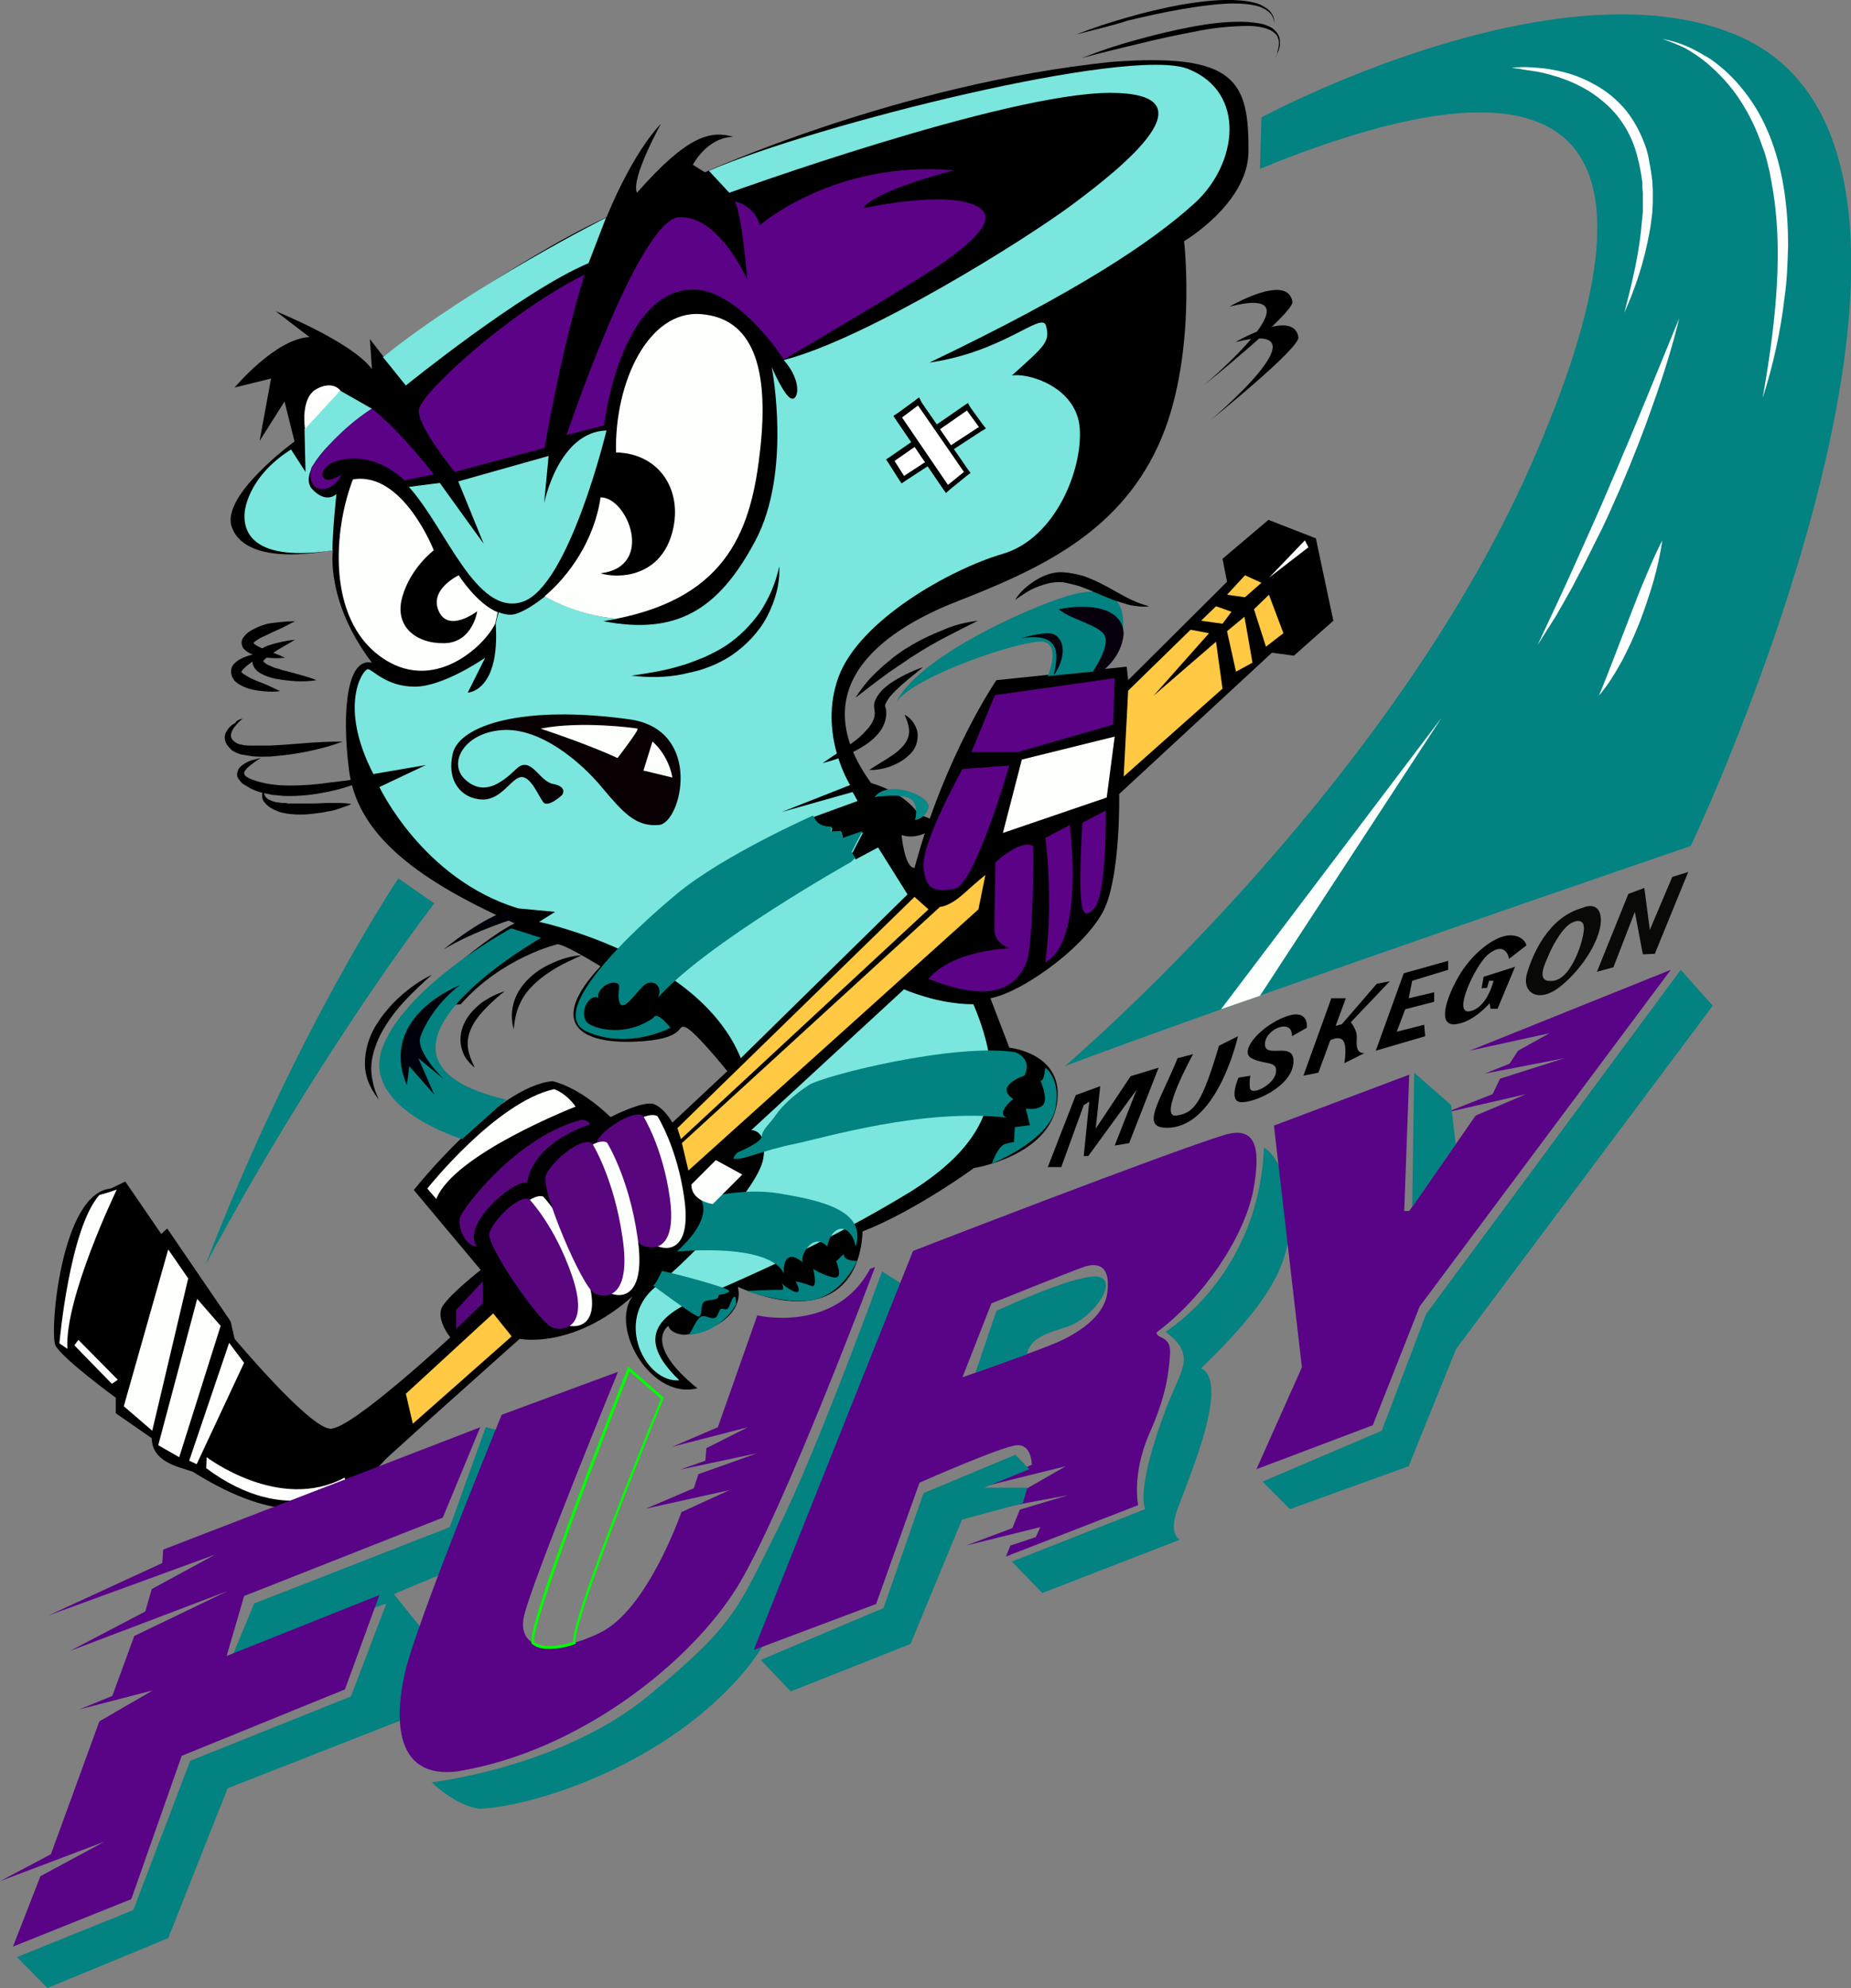 <?xml version="1.0" encoding="utf-8"?>
<!-- Generator: Adobe Illustrator 27.0.0, SVG Export Plug-In . SVG Version: 6.00 Build 0)  -->
<svg version="1.1" id="Layer_1" xmlns="http://www.w3.org/2000/svg" xmlns:xlink="http://www.w3.org/1999/xlink" x="0px" y="0px"
	 viewBox="0 0 370.8 398.1" style="enable-background:new 0 0 370.8 398.1;" xml:space="preserve">
<rect x="0" y="0" width="370.8" height="398.1" fill="#808080" stroke="none"/>
<style type="text/css">
	.st0{fill:#028280;}
	.st1{fill:#7AE6DD;}
	.st2{fill:#FFFFFF;}
	.st3{fill:#FDFFFC;}
	.st4{fill:#5B0286;}
	.st5{fill:#090004;}
	.st6{fill:#FDFFFA;}
	.st7{fill:#FFC944;}
	.st8{fill:#000009;}
	.st9{fill:#57067E;}
	.st10{fill:#088887;}
	.st11{fill:#07000C;}
	.st12{fill:none;}
	.st13{fill:#FEFEFD;}
	.st14{fill:#590387;}
	.st15{fill:#00FF00;}
	.st16{fill:#090908;}
</style>
<g>
	<polygon class="st0" points="97.3,285.8 100.1,286.5 88,315.4 78.9,319.2 84.2,325.8 80.3,344.5 45.6,358.1 33.7,388.1 9.5,398.1 
		3.4,391.9 26.7,382.5 38.1,352.6 70.3,339.7 77.4,321.1 46.4,332 50.9,321.1 90.1,305.8 	"/>
	<path class="st0" d="M86.5,356.9c0,0,26.2-3,43.6-17.5c17.5-14.4,17.8-17.6,25.7-33.2c7.9-15.7,20.9-51.6,20.9-51.6l4.9,3.1
		c0,0-16.9,58.4-32.4,76.9c-15.5,18.5-41.5,27-53,27.6C91.3,361.7,86.5,356.9,86.5,356.9z"/>
	<path d="M237.2,48.3c0,0,2.8,23.9-5.3,41.2s-23.7,24.5-40.1,30.9c-16.4,6.4-30.6,18-17.3,36.4c7.4,2.2,9.6,6.4,9.6,6.4
		s5.3,1.1,2.2,3.1s-5.7,0.9-5.7,0.9s0.6,6.6,2.6,6.6c6.1-22.6,16.4-37.6,16.4-37.6l26.1-2.7l0.3,2.7l19.8-19.7l-0.9-4.6l9.2-7.8
		l9.5,3.7l3.5,16.5l-7.9,7l-4.4-0.6L224.2,159c0,0,0.3,15-2.7,22.4s-16.3,17.2-23.1,18.5c3.8,9.9,3.8,9.9,3.8,9.9s11.3,1.1,9.5,11.4
		c-1.8,10.4-16.6,12.7-16.6,12.7s-11.6,8.5-22.3,12.7c-0.5,11.3-8.2,18.2-25,11.1c1.2,4.4-3.5,8.9-10.8,9.6
		c-2.9-0.3-3.1-1.8-3.1-1.8s-5.3,3.5,5.8,12.5c-10.2,2.6-19.2-15-11.3-20c-12.7,12.5-24.3,10.1-24.3,10.1s-21.2,18.9-26.1,23.4
		c-4.9,4.4-13.1,19.7-39.4,3.2c-3.4-1.1-8.1-2.1-8.2-6.7c-7.2-5-7.2-5-7.2-5v-3.1c0,0-10.8-7.9-12.1-10.5
		c-1.2-2.6,1.1-30.5,11.1-31.4c2.9-1.4,2.9-1.4,2.9-1.4l7.2,10.5l1.2-1.1l12.7,18.6l0.8,3.5c0,0,15,17.9,19.2,18s24-18.3,24-18.3
		s-3.1-3.8-1.5-6.3c1.5-2.4,7.6-7.2,7.6-7.2l-13.4-16c0,0,16.5-20.8,27.8-21.8c6,1.5,11.6,7.2,11.6,7.2s6.6-3.4,8.7-2.6
		s3.7,3.7,3.7,3.7l11-10.3c0,0-6.5-8.1-8.4-8.8s0.5,2.5-10.3,2.9c-10.9,0.4-17.3-3.8-6.7-15.1c-8-4.9-8.7-4.4-8.7-4.4
		s-11,2.6-19.3,12c-10.6,0.8-10.6,0.8-10.6,0.8s13.7-13.2,21.4-17c-21.5-9.5-31.7-18.8-33.2-30.8s-0.3-22.5,4.6-21.4
		c-9.4-12.4-7.8-22.6-7.8-22.6s-17,3.9-20.2-4.4C43.9,99.4,59,88.4,59,88.4l-2-8l-5,7.9l2.3-12.5L47,77.6c0,0,8.2-9.8,15-10.1
		c-6.8-5.2-6.8-5.2-6.8-5.2s15.2,6.1,19.3,11.6c-0.4-6-0.4-6-0.4-6l2.7,3.5c0,0,26-19.3,44.7-27.9c5.7-13.8,10.9-18.7,10.9-18.7
		s-6.1,11-4.8,13.8c10.2-11.6,14.8-12.5,19.3-11.2c-5.3,0.1-8.1,5.6-8.1,5.6l2.4,1.5c0,0,38.8-17.7,81.4-22.1
		c25.1-1.9,27.6,3.9,27.5,18.1C249.9,40.8,237.2,48.3,237.2,48.3z"/>
	<path class="st1" d="M239.3,40.7c-8.6,7.8-23.4,17.7-53.1,31.9c14.7-2.1,22.3-10.1,23.3-7.5c1,3.4-0.3,4.2-6.8,10.1
		c3-0.6,12.9,2.1,13.6,10.5c0.6,8.4-4.9,22.1-15.4,25.2c-10.6,3.1-28.7,13.3-32.9,24.6c-4.2,11.4,2.3,21.7,2.3,21.7l-13.7,5.4
		l14.2-4l1,1.8l-8.8,3.2l0.8,1.6l2.9,0.6l-0.2,1l2.1-0.1l0.3,1.4l4-1.4l-2.2,4.2l0.7,1.2l4.5-2.4l5.9,9.4c0,0,0,0-33.4,32.8
		c-8.4-20.6-40.4-27.3-40.4-27.3l3.2-2c0,0,0,0-7.4-0.7c-19.1-5.8-27.8-24.3-27.8-24.3l9.3-4.4c0,0,0,0-10.5,1.8
		c-7.1-13.7-2.1-21-1.1-21c0.9,0,3.6,3.5,9.4,3.5c5.7,0,13.8-5.6,14.1-5.8l-3.5,7c0,0,6.5-0.2,5.6-13.8c0,0,0,0,0,0
		c0.2-0.9,0.4-1.7,0.6-2.3c1.3,0.5,2.6,0.7,3.8,0.2c1.6-0.6,3.5-1.8,5.5-3.4c1.9,1.1,7.1,3.8,14.4,4.5c-0.9,0.2-1.8,0.3-2.7,0.5
		c14.6,2.8,23-2.2,30.4-16.1c7.3-13.7,3.4-34.1,3.3-34.8c0.1,0.3,2.5,5.8,3.9,6.3c1.4,0.5,2.3-3.4-1.5-7.7
		c16.5-4.2,48.8-24.3,58.3-31.5c9.5-7.1,28.2-22,7.1-22c-21,0-76.3,20-76.3,20s0,0-4.1-4.4c21.5-9.3,84.3-25,96-20.4
		C249.8,18.5,247.9,32.9,239.3,40.7z"/>
	<path class="st0" d="M338.7,169.4c0,0-94.4,32.3-125.4,44.1c0,0,64.3-54.4,93.4-120.4c29.1-66,10.1-85.6-54.3-59.3
		c0.3-10.3,0.3-10.3,0.3-10.3S311.6-8.2,347.8,7C404.5,30.8,338.7,169.4,338.7,169.4z"/>
	<g>
		<path class="st2" d="M302.8,13.6c1.4-0.2,2.8-0.2,4.2-0.1c1.4,0.1,2.8,0.2,4.2,0.5c2.8,0.5,5.5,1.4,8,2.8c2.5,1.3,4.8,3.2,6.6,5.4
			c1.8,2.3,3.1,4.9,4,7.6c0.2,0.7,0.4,1.4,0.5,2.1l0.2,1.1c0.1,0.3,0.1,0.7,0.2,1.1c0.1,0.7,0.2,1.4,0.3,2.1c0,0.7,0.1,1.4,0.1,2.1
			c0,0.7,0,1.4,0,2.1c0,0.7-0.1,1.4-0.1,2.1c-0.2,1.4-0.3,2.8-0.6,4.2c-1,5.5-2.7,10.8-5,15.9c1.4-5.4,2.7-10.7,3.3-16.1
			c0.1-0.7,0.1-1.4,0.2-2l0.2-2c0-0.7,0-1.4,0-2c0-0.7,0-1.3,0-2c-0.1-0.7-0.1-1.3-0.1-2c-0.1-0.7-0.2-1.3-0.3-2
			c-0.1-0.3-0.1-0.7-0.2-1l-0.2-1c-0.2-0.6-0.3-1.3-0.5-1.9c-0.7-2.5-1.9-4.9-3.5-7c-1.6-2.1-3.6-3.8-5.9-5.3
			c-2.3-1.4-4.8-2.5-7.4-3.2c-1.3-0.4-2.6-0.7-4-0.9c-0.7-0.1-1.4-0.2-2-0.3C304.2,13.7,303.5,13.7,302.8,13.6z"/>
		<path class="st2" d="M333,7.8c1.7,0.3,3.4,0.8,5,1.5c1.6,0.7,3.1,1.6,4.6,2.5c2.9,2,5.4,4.5,7.5,7.4c2.1,2.8,3.7,6,4.9,9.3
			c1.2,3.3,2,6.7,2.5,10.2c0.5,3.5,0.7,7,0.7,10.4c-0.1,3.5-0.2,7-0.7,10.4c-0.8,6.9-2.3,13.7-4.4,20.2c1.2-6.8,2.2-13.6,2.7-20.4
			c0.5-6.8,0.5-13.7-0.5-20.3l-0.2-1.3c-0.1-0.4-0.2-0.8-0.2-1.2c-0.2-0.8-0.3-1.7-0.5-2.5l-0.6-2.4c-0.2-0.8-0.5-1.6-0.8-2.4
			c-1.1-3.2-2.5-6.2-4.4-9.1c-1.8-2.8-4.1-5.3-6.7-7.5c-1.3-1.1-2.7-2-4.2-2.9C336.2,9,334.6,8.3,333,7.8z"/>
		<path class="st2" d="M336.4,63.7c-1.4,5.8-3.2,11.5-5.2,17.1c-0.5,1.4-1,2.8-1.5,4.2l-1.6,4.2c-1.1,2.8-2.2,5.5-3.4,8.3
			c-1.2,2.7-2.4,5.5-3.7,8.2l-2,4l-1,2l-1,2c-0.7,1.3-1.4,2.6-2.1,4l-2.2,3.9l-1.1,1.9l-1.2,1.9c-0.8,1.3-1.6,2.5-2.4,3.8
			c2.5-5.4,5.1-10.8,7.5-16.2c2.4-5.4,4.9-10.8,7.2-16.3c1.2-2.7,2.3-5.5,3.5-8.2l1.7-4.1c0.6-1.4,1.1-2.7,1.7-4.1L336.4,63.7z"/>
		<path class="st2" d="M333,108.2c-0.4,2.8-1,5.5-1.8,8.3c-0.8,2.7-1.7,5.4-2.7,8c-1,2.6-2.2,5.2-3.5,7.7c-1.4,2.5-2.8,4.9-4.7,7.1
			c1.1-2.6,2.1-5.2,3.1-7.8l3-7.8c1-2.6,2-5.2,3.1-7.8C330.6,113.3,331.7,110.7,333,108.2z"/>
	</g>
	<polygon class="st3" points="288.8,143.7 244.6,202.1 252.4,199.4 	"/>
	<path class="st0" d="M79.8,175.9l7.2,5c0,0-22.6,29.1-45.8,72.3C59.4,206.1,79.8,175.9,79.8,175.9z"/>
	<path class="st0" d="M108.4,187.8c0,0-42.5,24.1-7,32.4c-8.8,7.9-8.8,7.9-8.8,7.9s-21-6.3-15.8-18.8c5.2-12.5,25.6-23.4,25.6-23.4
		L108.4,187.8z"/>
	<path class="st1" d="M81.3,77.2c0,0,23.3-18.9,36.6-24.5l3.5-9.1c0,0-26.3,13.2-44.7,27.9C81.3,77.2,81.3,77.2,81.3,77.2z"/>
	<path class="st1" d="M68.1,78.2c6.5,3.7,6.5,3.7,6.5,3.7S58.7,92.7,62.4,97.8c3,3.3,5,1.1,5,1.1s-0.8,7.4-0.8,11.3
		c-13.1,2-18-1.7-17.6-7.4c0,0,0.2-7,9.3-12.8c2.9,4.5,2.9,4.5,2.9,4.5l-0.2-8.6L68.1,78.2z"/>
	<path class="st4" d="M109.1,89.7l-18,4.8c0,0-7.5-9.1-7.2-12.4c0.3-3.3,18.2-19.7,33.2-27.1C112.4,70,109.1,89.7,109.1,89.7z"/>
	<path class="st4" d="M121,85.2l-7.5,1.9c0,0,14.4-43,22.5-43.6C144,43,149.7,56,149.7,56s-1-12.7-2.5-15.7c4.4,1.2,5,4.8,5,4.8
		s15-13.1,38.9-11c-17,4.5-18.2,7.6-18.2,7.6s13.9-3.1,21-1.1c7.1,2,2.6,6.8-6,12.7C179.1,59.1,157,72,157,72s-9.3-14.7-18.9-14
		C128.5,58.7,123,71.5,121,85.2z"/>
	<path class="st4" d="M86.9,95l-5.9,1.2c0,0-5.9-6.3-13.8-3.8c-4.1,1.5-3.1,5.6,1.2,2.6c-2,4.4-7.4,3.8-6-1.4
		c1.7-2.6,5.9-7.8,12.1-11.8C80.4,86.5,86.9,95,86.9,95z"/>
	<path class="st3" d="M152.3,89.9c-1.7,15.7-6.2,29.5-28.8,34c-7.3-0.7-12.5-3.4-14.4-4.5c4.9-4.1,10-11.3,11.2-19.8
		c5.4-0.1,11,13.9,0,15.2c3.5,1.1,11.6,0.8,14.2-7.6c2.6-8.4-2-16.4-11.1-16.6c-0.3-14.3,6.6-28.5,17-27.7
		C150.8,63.7,154.1,73.6,152.3,89.9z"/>
	<path class="st3" d="M99.2,124.9L99.2,124.9c-2.2,4.5-12.5,14.3-23.1,6.5c-10.6-7.8-9.3-25.3-5.4-35.4c10-1.7,16.2,14.2,16.2,14.2
		s-4.6,3.4-6.3,9.3c-1.7,5.9,2.7,9.4,8.4,9.3c5.7-0.1,6.6-6.4,6.6-6.4s-5.7,4.4-7.7,0c-2-4.4,4-7.2,4-7.2s3.6,5.7,7.8,7.4
		C99.6,123.2,99.4,124,99.2,124.9z"/>
	<path d="M156.1,113.4c0.2,3.4-0.8,6.9-2.4,10c-1.6,3.1-4.2,5.8-7.1,7.8c-1.5,1-3.1,1.8-4.7,2.4c-0.8,0.3-1.7,0.6-2.5,0.8
		c-0.4,0.1-0.8,0.2-1.3,0.3l-1.3,0.3c-3.4,0.7-6.9,0.7-10.3,0.3c3.4-0.5,6.7-1,9.9-2c0.8-0.2,1.6-0.5,2.4-0.8
		c0.8-0.3,1.5-0.6,2.3-0.9c1.5-0.7,2.9-1.4,4.3-2.3c2.7-1.8,5-4.1,6.9-6.8C154,119.9,155.4,116.8,156.1,113.4z"/>
	<path class="st1" d="M121.5,86.2c0,0-7.5,31.2-16.8,34.3s-15.4-14.9-22.8-23c6.2-0.8,6.2-0.8,6.2-0.8l8.8,12.2l-5.1-12.5l18.1-5.1
		l-0.9,9.5C109,100.8,111.8,86.5,121.5,86.2z"/>
	<path class="st5" d="M112.6,159.2c0,0-2.9,2.7-3.8,1.4c-0.9-1.2-2.4-5-4.3-5c-2,0-4,4.7-8,4.5s-7.1-3.6-5.8-9.2
		c1.3-5.6,13.9-9.9,35.8-6.8c14.4,2.4,10,20.7,5.5,21.1c-4.6,0.4-7.1-2.4-11.4-7.5c-4.2-5.1-12.4-12.1-20.1-11.5s-10.9,6.8-7.2,10
		c3.6,3.2,7.1,0.7,10.1-2.2s4.6,2.6,7.5,3C113.8,157.6,112.6,159.2,112.6,159.2z"/>
	<path class="st6" d="M123.7,151.8c0,0,4.5-5.8,4-5.9c-0.4-0.1-11.3-1.6-19.4,0C119,149.5,123.7,151.8,123.7,151.8z"/>
	<path class="st6" d="M130.7,148.5c0,0,3.1,2.4,4,7.2c-5.8-1.4-5.8-1.4-5.8-1.4L130.7,148.5z"/>
	<path d="M246.3,61.4c0,0,11.6-6.8,12.6-1c0.4,2.2-17.8,16.8-17.8,16.8S265.7,56.5,246.3,61.4z"/>
	<path d="M247.5,68.5c0,0,11.6-6.8,12.6-1c0.4,2.2-17.8,16.8-17.8,16.8S266.9,63.7,247.5,68.5z"/>
	<polygon class="st4" points="223.3,135.8 223,145.1 203.9,150.6 194.6,150.6 199.3,139.2 	"/>
	<path class="st4" d="M202.2,153.3c0,0-7,24.1-11,24.7c-3.9,0.6-5.9,0.3-6.2-4.6s7.8-19.4,7.8-19.4L202.2,153.3z"/>
	<polygon class="st3" points="204.7,152.1 223.3,147.5 221.7,159.7 200.9,166.8 	"/>
	<path class="st4" d="M216.8,164.8l4.7-2.5c0,0,0.3,16.6-2.3,19.6C216.5,184.9,215.9,181.9,216.8,164.8z"/>
	<path class="st4" d="M209.4,167.8l4.9-2.6c0,0,3.1,23.3-4.9,27.5C211.1,179.8,209.4,167.8,209.4,167.8z"/>
	<path class="st4" d="M207,169.4c0,0,0.1,19.7-1.4,23.4c-1.6,3.7-5.4,8.9-19.6,3.2c4.9-5.8,16.2-6.1,16.2-6.1s-3-1-3-3.7
		c0-2.7,0.2-13.5,0.2-13.5S204.3,168,207,169.4z"/>
	<path class="st7" d="M197.4,175.2l-1.4,6.9l-58.1,52.3l-1.3-5.5l51.7-47.3c0,0,1.8,0,4.7-2.6S197.4,175.2,197.4,175.2z"/>
	<polygon class="st7" points="183.2,179.6 186,182.1 136.4,228.1 135.7,225.9 	"/>
	<path class="st0" d="M170.5,172.6c0,0-29.1,16.3-38.7,27.2c1.2-2.4-1.2-4-2.9-2.4c-1.7,1.6-4.1,5.4-4.8,3.3
		c-0.7-2.1,0.7-3.6-0.8-3.9c-1.6-0.3-3.9,1.6-3.4,3c-2.3-0.9-4.2,3.9-1.8,5.3c2.4,1.4,8.1,2.1,12.8-1.3c0.7-1.5,3.4,2,3.4,2
		s-8.2,4.5-16.7,0.8c-8.5-3.7,8.8-20,18.1-27.7c9.3-7.7,27.2-15.6,27.2-15.6s0.6,2.4,3.7,2.2c-0.2,1-0.2,1-0.2,1l2.1-0.1l0.3,1.4
		l4-1.4l-2.2,4.2l0.7,1.2L170.5,172.6z"/>
	<path class="st8" d="M103.6,183.8c0,0-8.2,2.4-14.7,6.3c7.2-5.9,12.2-7.6,12.2-7.6L103.6,183.8z"/>
	<path class="st8" d="M92.1,197.3c0,0-16.4,6.2-10.6,20c0.5-3.8,0.5-3.8,0.5-3.8l5,5.7l-3.2-7.3l5.1,4.2c0,0-5.6-5.4-4.7-8.4
		C85.2,204.6,88.3,200.1,92.1,197.3z"/>
	<path class="st3" d="M115.3,221.6c0,0-24.4,9.5-27.9,18.5c-1.8-2.1-1.8-2.1-1.8-2.1s13.7-17.3,25.4-19.9
		C113.7,219.1,115.3,221.6,115.3,221.6z"/>
	<path class="st9" d="M118.1,225.2c0,0-11.1,3.3-12.5,11.6c-2.9-0.5-13.2,8.5-10.1,12.7c-2.1,0.3-4-3.8-3.3-5.8
		c0.7-2,11.4-16.2,24.4-19.5C118.5,224.6,118.1,225.2,118.1,225.2z"/>
	<g>
		<path class="st3" d="M108.8,239.6c0,0,5.2,5.4,8.6,15.4c3.4,10-1.2,11.1-3.8,10.4s-13.4-16.6-12.8-18.9
			C101.2,244.1,106.4,238.8,108.8,239.6z"/>
		<path class="st9" d="M106,240.1c0,0,5.2,5.4,8.6,15.4c3.4,10-1.2,11.1-3.8,10.4s-13.4-16.6-12.8-18.9S103.6,239.3,106,240.1z"/>
	</g>
	<g>
		<path class="st3" d="M131.7,223.5c0,0,4,6.3,5.4,16.6c1.4,10.3-3.3,10.5-5.7,9.3c-2.4-1.2-9.8-18.6-8.9-20.8
			C123.5,226.4,129.5,222.3,131.7,223.5z"/>
		<path class="st9" d="M128.8,223.4c0,0,4,6.3,5.4,16.6c1.4,10.3-3.3,10.5-5.7,9.3c-2.4-1.2-9.8-18.6-8.9-20.8
			C120.6,226.3,126.7,222.2,128.8,223.4z"/>
	</g>
	<g>
		<path class="st3" d="M121.6,228.8c0,0,4.4,7,6.1,18.9c1.8,11.9-3.1,12.4-5.6,11.2c-2.5-1.2-10.8-20.9-9.8-23.5
			S119.3,227.5,121.6,228.8z"/>
		<path class="st9" d="M118.6,228.9c0,0,4.4,7,6.1,18.9c1.8,11.9-3.1,12.4-5.6,11.2c-2.5-1.2-10.8-20.9-9.8-23.5
			C110.2,232.8,116.3,227.6,118.6,228.9z"/>
	</g>
	<polygon class="st9" points="96.7,256.6 96.7,261 91.4,266.1 91.4,262.3 	"/>
	<polygon class="st7" points="98.8,263 102.5,267.6 82.7,285.1 81.3,279.1 	"/>
	<polygon class="st3" points="33.7,250.2 37.7,256 30.5,286.5 24.8,281.6 	"/>
	<polygon class="st3" points="39.5,260.1 44.2,265.5 35.9,291.8 31.7,289.4 	"/>
	<polygon class="st3" points="45.9,268.9 48.9,272.9 39.4,293.2 37.9,292.5 	"/>
	<path class="st3" d="M23.4,238.2c0,0-10.5,21.7-9.9,31.9c-1.6-1.1-1.6-1.1-1.6-1.1s2-22.9,8-29.7C21.8,238.8,23.4,238.2,23.4,238.2
		z"/>
	<polygon class="st3" points="14.9,269.4 15.7,268.3 23.6,276.3 22.4,277.1 	"/>
	<path class="st3" d="M41.4,291.8c0,0,14.6,11.1,27.6,4.1c0.6,1.4,0.6,1.4,0.6,1.4s-11.6,9.1-28.3-3.3
		C41.4,291.8,41.4,291.8,41.4,291.8z"/>
	<path class="st1" d="M181.1,198.1c0,0,6.6,3,13.9,3c6.8,16.1,4.2,27-12.7,37.6c-17.4,10.6-34.3,17.7-42,21.1
		c-7.8,3.4-13.5,7.7-4.2,16.6c-6.8,0.6-13.1-11.9-4.8-18.7c8.2-6.8,20.6-19.9,21.6-25.7s-2.4-5.7-2.4-5.7L181.1,198.1z"/>
	<path class="st0" d="M205.2,215.4c0,0-6.2,2-2.2,4.7c-1.4,1-3.1,3.1-1.3,3.7c-17-1.9-36.4,4-42.7,5.3c-6.4,1.3-10.5,3.4-12.1,2.9
		c0.3-0.9,1-1.3,1-1.3s4.7-1.9,4.7-3.2c0.1-1.3,1.5-2.3,2.8-4.2s3.7-4.1,6.6-6s29.1-8.5,41.4-6.6
		C207.1,212.3,205.2,215.4,205.2,215.4z"/>
	<path class="st0" d="M209.4,213.8c0,0,3.4,2.3,1.9,8.7c-1.8,6.2-12.6,10.5-12.6,10.5s1.2-3.5,2.6-3.9s1.8-0.4,1.8-0.4l0.2-3l3-0.4
		l-0.8-3.3c0,0,2.5,0.4,3.5-0.8c1-1.2-0.6-4.9-0.6-4.9s0.6,0.6,0.9-1.8"/>
	<path class="st0" d="M140.3,240.1c0,0,8.3-2.4,15.9-1.1c7.6,1.3,17.6,3.2,15.2,10.6c-0.8-4.3-4.5-5.1-5.7,0c-2.8-3-5.5,1.8-4.9,3.2
		c-4.2-3.5-3.8,2.3-3.8,2.3s-1-6-21.4-4.5C143.4,243.5,140.3,240.1,140.3,240.1z"/>
	<path class="st0" d="M171.7,252.5c0,0-2.7,0.1-2.7-1.4c-1.5,1.5-1.5,1.5-1.5,1.5s1.6,3.6-0.5,3.2c-2.1-0.4-4.1-1.7-4.1-1.7
		s1,4-0.4,3.4s-3.1-0.9-3.1-0.9s1.7,3-0.6,1.9c-2.2-1.1-2.3-1.9-2.3-1.9s0.9,1.8,0,1.7c-0.9-0.1-7,0.2-7,0.2s9.3,3.3,14.5,1.5
		C169.3,258.2,171.7,252.5,171.7,252.5z"/>
	<path class="st0" d="M144,259.3c0,0,2.1-0.3,2.1-0.8s-8.9-3-13.5-4c-1.4,3.1-1.8,2.9-1.8,2.9s7.9,5.9,9,6.2s0.3-2.6,1.4-3
		C142.3,260.1,143.9,260.6,144,259.3z"/>
	<path class="st0" d="M147.5,261.1c0,0-2.7,5.6-9.5,6.2c1.6-2.5,1.8-4.3,3.7-3.6s1.9-0.1,2.4-1.2s1.5,0.5,2-1
		C146.7,259.9,147.4,258.5,147.5,261.1z"/>
	<path class="st3" d="M148.7,235.2l-5.9,5.9c0,0-4.3-0.5-4.3-3.9c4.9-4.9,4.9-4.9,4.9-4.9L148.7,235.2z"/>
	<path class="st10" d="M175.2,159.6c0,0,6.1-0.9,7.5,0.6c1.4,1.5,0.6,4,0.6,4s2-0.2,2.7-2.4C186.8,159.5,178,155.9,175.2,159.6z"/>
	<path class="st0" d="M209.9,135.4c0,0,2.7-6.4-1-6.9c-3.7-0.5-25.3,6.6-29.3,12c4.8-9.6,29.2-20.1,35.9-21.6
		c6.7-1.5,9.7,1.2,9.5,6.3c-0.2,5.1-4.3,9.1-4.3,9.1L209.9,135.4z"/>
	<path class="st11" d="M218.9,134.5c0,0,3.3-4.7,2.5-7c-0.8-2.3-6.7-3.3-9.3-5.5c5.8-1.2,12.8-0.5,13,4.9c-0.4,4.8-4.3,7.5-4.3,7.5
		L218.9,134.5z"/>
	<path class="st11" d="M204.6,127.8c0,0,4.2-1.3,6.1-0.9s3.6,3.5,0.4,8.4C211.6,132.3,213.5,126.4,204.6,127.8z"/>
	<polygon class="st7" points="249.4,119.6 252.7,116.7 249.4,115.2 245.8,119.1 	"/>
	<polygon class="st7" points="254.2,119.1 257.1,126.8 253.6,129.5 251.2,122 	"/>
	<polygon class="st7" points="245.8,126.4 249.3,123.5 250.9,132.7 247.6,134.5 	"/>
	<polygon class="st7" points="246.7,122.5 244.9,124.9 240.6,124.3 243.6,121.4 	"/>
	<polygon class="st7" points="242.2,126.8 238.5,126.1 226,138.3 225.1,155.5 244.9,137.9 243.6,128.5 231.1,139.3 	"/>
	<polygon class="st3" points="261.4,108.2 262.1,109.6 254.2,115.7 	"/>
	<g>
		<path d="M116.5,191.3c-1.7,0.8-3.3,1.5-4.9,2.4c-1.5,0.9-3,1.9-4.3,3.1c-1.3,1.2-2.4,2.5-3.1,4.1c-0.8,1.6-1.1,3.3-1.3,5.2
			c-0.5-1.8-0.5-3.8,0.1-5.6c0.6-1.9,1.8-3.5,3.2-4.8c1.4-1.3,3.1-2.3,4.8-3C112.8,191.9,114.6,191.4,116.5,191.3z"/>
		<path d="M101.1,198.5c-1.3,1-2.5,2.1-3.6,3.2c-1.1,1.1-2.1,2.3-2.8,3.6c-0.7,1.3-1.1,2.7-1,4.1c0.1,1.5,0.7,2.9,1.4,4.4
			c-0.6-0.5-1.2-1.1-1.7-1.8c-0.5-0.7-0.8-1.5-1-2.4c-0.4-1.7,0-3.6,0.8-5.1c0.8-1.5,2.1-2.8,3.4-3.8
			C98.1,199.7,99.5,199,101.1,198.5z"/>
		<path d="M86.5,195.2c-1.9,1.7-3.7,3.4-5.4,5.2c-1.7,1.8-3.2,3.8-4.4,5.9c-0.6,1-1.1,2.1-1.5,3.3c-0.4,1.1-0.7,2.3-0.8,3.5
			c-0.1,1.2,0,2.4,0.3,3.6c0.2,1.2,0.7,2.4,1.2,3.5c-0.8-1-1.5-2.1-2-3.3c-0.5-1.2-0.8-2.5-0.8-3.9c0-2.7,0.8-5.3,2.1-7.5
			c0.7-1.1,1.4-2.2,2.3-3.2c0.8-1,1.7-1.9,2.7-2.8C82.1,197.8,84.2,196.3,86.5,195.2z"/>
		<path d="M181.2,143.1c1.3,0.7,2.3,2,2.6,3.6c0.1,0.8,0,1.7-0.3,2.5c-0.3,0.8-0.8,1.5-1.4,2c-1.1,1.1-2.5,1.8-3.8,2.3
			c-1.4,0.5-2.8,0.7-4.2,0.7c1.2-0.8,2.4-1.5,3.5-2.2c1.1-0.7,2.2-1.4,3-2.3c0.8-0.8,1.4-1.8,1.5-2.9
			C182.2,145.7,181.8,144.4,181.2,143.1z"/>
		<path d="M203.4,120.1c0.6-1.1,1.5-2,2.5-2.8c1-0.8,2.1-1.5,3.3-2c1.2-0.5,2.5-0.8,3.9-0.7c1.4,0.1,2.6,0.4,3.8,0.7
			c2.4,0.8,4.6,2,6.7,3.2c2.1,1.2,4.2,2.3,6.6,2.9c-1.2,0.2-2.5,0-3.7-0.2c-1.2-0.3-2.4-0.7-3.6-1.1c-2.3-0.9-4.4-1.9-6.6-2.7
			c-1.1-0.3-2.2-0.6-3.3-0.8c-1.1-0.1-2.2,0-3.3,0.3c-1.1,0.3-2.2,0.7-3.2,1.2C205.4,118.7,204.4,119.4,203.4,120.1z"/>
		<path d="M195.9,124.3c-2.2,1.1-4.4,2.2-6.5,3.3c-2.1,1.1-4.2,2.3-6.2,3.6c-0.5,0.3-1,0.6-1.5,1l-1.5,1c-1,0.7-2,1.3-3,2.1
			c-2,1.4-3.8,2.9-5.8,4.4c1.3-2.1,2.9-4,4.8-5.7c0.9-0.9,1.9-1.6,2.8-2.4c1-0.7,2-1.5,3.1-2.1c2.1-1.3,4.4-2.4,6.7-3.3
			C191,125.2,193.4,124.6,195.9,124.3z"/>
		<path d="M184.9,133.6c-1.9,1.6-3.9,3.1-5.5,4.7c-0.4,0.4-0.8,0.8-1.2,1.3c-0.3,0.4-0.6,0.9-0.8,1.3c-0.1,0.2-0.1,0.4-0.1,0.5
			c0,0.1,0,0.1,0.1,0.3l0.1,0.5c0.1,0.7,0,1.5-0.2,2.2c-0.4,1.5-1.4,2.6-2.3,3.5c-1,0.9-2.1,1.6-3.2,2.2c-2.2,1.2-4.5,2.1-7,2.7
			c2-1.4,4.1-2.7,6-4.1c1-0.7,1.9-1.5,2.6-2.3c0.8-0.8,1.4-1.7,1.7-2.6c0.1-0.5,0.2-0.9,0.1-1.4c0-0.3-0.1-0.4-0.1-1
			c0-0.5,0.1-0.9,0.3-1.3c0.3-0.7,0.8-1.3,1.2-1.8c0.5-0.5,1-0.9,1.5-1.3C180.3,135.5,182.6,134.4,184.9,133.6z"/>
	</g>
	<g>
		<path d="M48.6,143.9c-0.5,0.4-0.9,0.8-1.3,1.3c-0.4,0.4-0.7,0.9-0.9,1.4c-0.4,1,0.1,1.7,1,2.2c0.3,0.2,0.8,0.3,1.4,0.4
			c0.5,0.1,1.1,0.1,1.7,0.1c1.2,0,2.4,0,3.5,0c2.4-0.1,4.8-0.3,7.2-0.5c2.4-0.2,4.9-0.3,7.4-0.3c-2.3,0.9-4.7,1.5-7.1,2
			c-2.4,0.5-4.9,0.8-7.4,1c-1.2,0-2.5,0.1-3.8-0.1c-0.6-0.1-1.3-0.2-1.9-0.3c-0.7-0.2-1.3-0.4-2-0.9c-0.5-0.5-1.1-1.1-1.3-1.9
			c-0.1-0.4-0.1-0.8,0-1.2c0.1-0.4,0.3-0.7,0.5-1c0.4-0.6,0.9-1,1.5-1.3C47.4,144.3,48,144,48.6,143.9z"/>
		<path d="M52.3,151.8c-0.6,0.3-1.2,0.7-1.7,1.1c-0.5,0.4-1.1,0.8-1.4,1.3c-0.2,0.2-0.3,0.5-0.3,0.6c0,0.2,0.1,0.3,0.2,0.5
			c0.3,0.3,0.8,0.6,1.4,0.8c2.4,0.9,4.9,1.2,7.6,1.2c2.6,0,5.3-0.2,8-0.6c2.7-0.3,5.4-0.7,8.1-1c-2.5,1.2-5.1,2.1-7.8,2.7
			c-2.7,0.6-5.5,1-8.3,1c-0.7,0-1.4,0-2.1-0.1l-1.1-0.1c-0.4,0-0.7-0.1-1.1-0.2c-0.4-0.1-0.7-0.1-1.1-0.2l-1-0.3
			c-0.7-0.2-1.3-0.5-2-0.9c-0.3-0.2-0.6-0.4-1-0.6c-0.3-0.2-0.6-0.6-0.9-1c-0.3-0.4-0.4-1-0.2-1.5c0.1-0.5,0.4-0.8,0.7-1.1
			c0.6-0.5,1.2-0.8,1.9-1.1C51,152.1,51.6,151.9,52.3,151.8z"/>
		<path d="M52.8,158.3c0,0.2,0,0.4,0.1,0.6l0.1,0.3l0.1,0.2c0.1,0.2,0.2,0.3,0.3,0.4c0.1,0.1,0.3,0.2,0.4,0.3l0.5,0.2
			c0.1,0.1,0.3,0.1,0.5,0.2c0.3,0.1,0.7,0.2,1.1,0.2c0.4,0.1,0.8,0.1,1.1,0.1c0.2,0,0.4,0,0.6,0.1l0.6,0c0.4,0,0.8,0,1.2,0l1.2,0
			c0.4,0,0.8,0,1.2,0l1.2,0c0.8,0,1.6-0.1,2.4-0.1c1.6,0,3.3-0.1,5,0.2c-0.8,0.4-1.6,0.6-2.4,0.9c-0.8,0.3-1.6,0.5-2.4,0.6
			c-0.8,0.2-1.6,0.3-2.5,0.4c-0.8,0.1-1.7,0.2-2.5,0.2l-1.3,0c-0.4,0-0.9-0.1-1.3-0.1l-0.6-0.1c-0.2,0-0.4-0.1-0.6-0.1
			c-0.4-0.1-0.9-0.2-1.3-0.4c-0.4-0.2-0.8-0.3-1.2-0.6c-0.2-0.1-0.4-0.2-0.6-0.4c-0.2-0.2-0.4-0.3-0.5-0.5
			C52.4,160.2,52.3,159,52.8,158.3z"/>
		<path d="M59.1,124.4c-1.5,0.8-2.9,1.5-4.3,2.1c-0.7,0.3-1.4,0.7-2.1,1c-0.7,0.3-1.3,0.7-1.8,1.1c-0.2,0.2-0.3,0.4-0.2,0.2
			c0-0.1,0-0.1,0-0.1c0,0,0.1,0.1,0.2,0.2c0.4,0.4,1.1,0.7,1.8,1c1.4,0.6,2.9,1.1,4.4,1.8c-1.7,0.2-3.3,0.1-5-0.2
			c-0.8-0.2-1.7-0.4-2.6-1c-0.2-0.2-0.5-0.4-0.7-0.6c-0.2-0.3-0.4-0.7-0.4-1.2c0-0.5,0.2-0.9,0.4-1.1c0.2-0.3,0.4-0.5,0.6-0.7
			c0.8-0.7,1.6-1,2.4-1.4c0.8-0.3,1.6-0.6,2.4-0.7C55.8,124.6,57.4,124.4,59.1,124.4z"/>
		<path d="M59.1,128.1c-1.6,1-3.2,1.8-4.6,2.8c-0.4,0.2-0.7,0.5-1,0.7c-0.3,0.3-0.6,0.5-0.7,0.7c-0.1,0.1-0.1,0.2,0,0.2c0,0,0,0,0,0
			c0.1,0.1,0.3,0.3,0.6,0.5c0.3,0.2,0.7,0.3,1.1,0.5c0.4,0.2,0.8,0.3,1.2,0.4c0.8,0.3,1.7,0.5,2.5,0.7c1.7,0.5,3.5,0.9,5.2,1.6
			c-1.8,0.3-3.7,0.3-5.5,0.1c-0.9-0.1-1.8-0.2-2.8-0.4c-0.9-0.2-1.9-0.5-2.8-1c-0.5-0.3-1-0.6-1.4-1.3c-0.2-0.3-0.4-0.8-0.3-1.3
			c0-0.5,0.2-0.8,0.4-1.1c0.4-0.6,0.8-0.9,1.3-1.2c0.4-0.3,0.9-0.5,1.3-0.7C55.4,128.7,57.2,128.3,59.1,128.1z"/>
		<path d="M53.1,130.8c-1.2,0.9-2.5,1.6-3.5,2.4c-0.5,0.4-1,0.9-1.2,1.2c-0.1,0.2,0,0.2,0,0.2c0,0,0.1,0.2,0.3,0.3
			c0.4,0.3,1,0.6,1.5,0.9l0.9,0.4c0.3,0.1,0.6,0.3,1,0.4c1.3,0.5,2.6,1.1,4,1.8c-1.5,0.2-3,0.1-4.4-0.1c-0.4-0.1-0.7-0.1-1.1-0.2
			c-0.4-0.1-0.7-0.2-1.1-0.3c-0.7-0.3-1.5-0.6-2.2-1.2c-0.2-0.2-0.4-0.3-0.5-0.6c-0.2-0.2-0.3-0.5-0.4-0.8c0-0.2-0.1-0.3-0.1-0.5
			c0-0.2,0-0.3,0-0.5c0-0.2,0.1-0.3,0.1-0.5c0.1-0.1,0.1-0.3,0.2-0.4c0.3-0.5,0.7-0.7,1-1c0.3-0.2,0.7-0.4,1.1-0.6
			C50.1,131.1,51.6,130.8,53.1,130.8z"/>
	</g>
	<g>
		<g>
			<polygon class="st2" points="179.8,83.5 184,80.4 193.8,94.6 189.7,97.9 			"/>
			<path d="M183.9,81.2l9.2,13.3l-3.2,2.6l-9.2-13.5L183.9,81.2 M184.1,79.6l-0.9,0.7l-3.3,2.4l-0.9,0.6l0.6,0.9l9.2,13.5l0.7,1
				l0.9-0.8l3.2-2.6l0.8-0.6l-0.6-0.8l-9.2-13.3L184.1,79.6L184.1,79.6z"/>
		</g>
		<g>
			<polygon class="st2" points="178.3,92.2 193.8,81.4 196.8,85.7 180.8,96 			"/>
			<path d="M193.7,82.2l2.4,3.3l-15,9.8l-1.9-3L193.7,82.2 M193.9,80.7l-0.9,0.6l-14.6,10.1l-0.9,0.6l0.6,0.9l1.9,3l0.6,0.9l0.9-0.6
				l15-9.8l1-0.6l-0.7-0.9l-2.4-3.3L193.9,80.7L193.9,80.7z"/>
		</g>
		<g>
			<polygon class="st2" points="179.8,83.5 184,80.4 193.8,94.6 189.7,97.9 			"/>
			<path d="M183.9,81.2l9.2,13.3l-3.2,2.6l-9.2-13.5L183.9,81.2 M184.1,79.6l-0.9,0.7l-3.3,2.4l-0.9,0.6l0.6,0.9l9.2,13.5l0.7,1
				l0.9-0.8l3.2-2.6l0.8-0.6l-0.6-0.8l-9.2-13.3L184.1,79.6L184.1,79.6z"/>
		</g>
	</g>
	<path class="st12" d="M98,128.6c0.4-0.9,0.8-2.3,1.2-3.8"/>
	<path class="st12" d="M100.1,121.4c0,0-0.1,0.5-0.3,1.2"/>
	<path class="st12" d="M127.4,124.1c-1.3,0-2.6-0.1-3.9-0.2"/>
	<path class="st12" d="M109.1,119.3c-0.5-0.3-0.7-0.5-0.7-0.5"/>
	<path d="M215.6,6.9c3.3-1.3,6.7-2.4,10.2-3.4c3.4-1,6.9-1.8,10.5-2.5c3.5-0.6,7.1-1.1,10.7-1c1.8,0.1,3.6,0.2,5.4,0.9
		c0.8,0.4,1.7,0.9,2.2,1.6c0.3,0.4,0.5,0.8,0.6,1.2c0.1,0.4,0.1,0.9,0.1,1.3c0-0.9-0.3-1.8-0.9-2.4c-0.6-0.6-1.4-1-2.2-1.3
		c-1.7-0.5-3.4-0.6-5.2-0.6c-1.8,0-3.5,0.2-5.3,0.4c-1.8,0.2-3.5,0.5-5.3,0.8c-3.5,0.6-7,1.4-10.4,2.2C222.6,5.2,219.1,6,215.6,6.9z
		"/>
	<path d="M216.8,11.6c3.5-1.4,7.1-2.6,10.8-3.6c3.6-1,7.3-1.9,11-2.6c3.7-0.7,7.5-1.2,11.4-1c1,0.1,1.9,0.2,2.9,0.4
		c0.9,0.3,1.9,0.6,2.6,1.4c0.4,0.4,0.6,0.8,0.8,1.3c0.1,0.5,0.1,1,0.1,1.5c-0.1,1-0.6,1.8-1,2.7l0.3-0.7c0.1-0.2,0.2-0.4,0.2-0.7
		c0.1-0.2,0.1-0.5,0.2-0.7c0-0.2,0.1-0.5,0.1-0.7c0-0.5,0-0.9-0.2-1.3c-0.1-0.4-0.4-0.8-0.7-1c-0.7-0.6-1.5-0.9-2.4-1.1
		c-0.9-0.2-1.8-0.3-2.7-0.3c-1.9,0-3.7,0.1-5.6,0.3c-1.9,0.2-3.7,0.5-5.6,0.9c-3.7,0.7-7.4,1.5-11,2.4
		C224.2,9.7,220.5,10.6,216.8,11.6z"/>
	<path class="st13" d="M61.1,85.9c0,0-1-6.2,2.3-8s4.8,0.3,4.8,0.3L61.1,85.9z"/>
	<polygon class="st14" points="96.2,285.8 88.7,303.9 48.9,319.6 45.4,331.6 76,319.4 69.1,338.3 36.4,351.6 26.3,380.3 2.6,389.8 
		8.1,375.7 20.9,368.8 0,376.7 10.2,371.3 19.9,344.7 30.6,338.5 15.9,342.3 22.5,339.6 26.9,327.6 45.6,318.6 14,330.6 29.1,322.7 
		30.4,318.2 43.1,311.3 9.7,323.5 32.5,313 32.7,310.3 	"/>
	<path class="st14" d="M123.8,274.7c0,0-17.2,41.9-18.8,48.8c-1.6,6.9,5.5,8.1,15.1,3.5c9.6-4.5,16.4-24.2,16.4-24.2l9.6-4.4
		l-16.7,3.7l9.6-4.1l0.9-2.8l11.8-4.2l-15.5,3.3l5.1-1.8l0.2-2.5l8.3-4.2l-15.1,3.9l9.1-3.9l7.9-22.4c0,0,15.6,3.7,22.6-9.3
		c1-0.4,1-0.4,1-0.4s-18.2,48.6-27.5,63.9c-9.3,15.2-31.7,33.1-56.1,37.1c-12.4,1.6-12.8-9.9-10.6-19.7s19.4-51.7,19.4-51.7
		L123.8,274.7z"/>
	<g>
		<g>
			<path class="st14" d="M245.5,227.2c-11.8,3.6-62.6,23.3-62.6,23.3L151,330.4l24.5-9.2l8.7-24.3c0,0,16.5-7.3,19.5-7.5
				c3-0.2,3,3.9,3,3.9l-8.9,4.2l15.7-3.9l-8.2,4.7l-0.2,1.2l-6.6,2.8l15.5-2.9l-9.7,2.9l-1.5,3.7l-9.3,3.5l14.9-3.7l-0.9,2l-5.1,1.7
				l-0.9,2.2l26.5-10.3c0,0-1.3-6,2.1-14c3.6-8,4-12.5,4.3-16.3c0.2-3.8-2.8-2.9-2.7-4.3c9.5-7.1,17.3-18.8,19.3-28.1
				C252.8,229.3,251.3,225.6,245.5,227.2z M221.8,259c-0.7,5-6.6,8.3-10,9.8c-3.4,1.5-19,7-19,7l5.8-14.8c0,0,15.6-6.3,18.8-7.4
				C220.5,252.7,222.5,254,221.8,259z"/>
		</g>
	</g>
	<g>
		<path class="st15" d="M110.1,330.2c-1.3,0-2.6-0.2-3.5-1l-0.1,0l0-0.1c-1.3-3.3,18.4-53,19.2-55.1l0.1-0.4l7.2,6.3l-0.1,0.2
			c-6.4,15.6-18.3,45.8-17.6,48.8l0.1,0.2l-0.2,0.1C115.1,329.3,112.6,330.2,110.1,330.2z M107,328.8c2.2,1.7,6.8,0.3,7.8,0
			c-0.3-5.1,16.2-45.2,17.6-48.7l-6.3-5.5C120.4,289,106.3,325.7,107,328.8z"/>
	</g>
	<polygon class="st0" points="158.4,338.7 182.4,329.2 192.7,304.3 204.9,301 205.8,297.9 197.1,297.9 206.2,294.2 203.4,291.3 
		185,299 177,322 152.4,332.4 	"/>
	<path class="st0" d="M208.8,319l27.6-10.7c0,0-2.1-0.8-0.9-4.9c1.1-4.1,11.5-26.4,5.1-29.4c13.5-13,16.1-19.4,17.3-24.7
		s0.1-16.6-4.7-19.5c-0.7,17.5-9.9,30.2-19.7,36.9c5.6,4.1,3.6,7.1,1.5,11.9s-7.3,18.9-5.6,23.6c-26.7,10.5-26.7,10.5-26.7,10.5
		L208.8,319z"/>
	<path class="st0" d="M199.6,262.5c0,0,17.5-8.2,20.9-6.7c3.4,1.5-2.2,8.4-6.5,9.8c-4.4,1.4-7.6,2.3-8.3,5.6
		c-10.3,3.7-10.3,3.7-10.3,3.7L199.6,262.5z"/>
	<polygon class="st14" points="282.3,215.2 281.3,242.5 282.3,242.5 295.6,223.4 305.7,219.1 289.6,222.8 299,219.1 300.5,216 
		313.4,211.9 297.4,215 302.4,213 304.1,210.4 310.4,206.9 294.4,210.4 334.7,194.2 284.4,261.6 275,285.4 251.7,294.2 260.8,273.8 
		255.2,225.4 	"/>
	<polygon class="st0" points="258.4,302.2 282.2,293.6 291.7,270.1 343.1,201.4 336.7,194.2 285.7,263.1 276.8,286.5 252.9,296.7 	
		"/>
	<polygon class="st0" points="283.3,214.8 290.7,221.3 291.6,229.1 282.9,241.7 	"/>
	<polygon points="215.5,219.3 220.4,217.5 219.5,226 226.5,215.5 232.1,213.8 226.2,228.9 223.3,229.4 227.7,218.2 218,231.5 
		217.1,231.5 218.2,220.6 217.1,221.3 212.6,233.7 209.9,233.7 	"/>
	<path d="M239,211.1c0,0-7.1,12.8-3.4,12.3c3.7-0.5,5.2-2.6,8.6-14c3.8-1.9,3.8-1.9,3.8-1.9s-3.9,17.5-13.5,18.3
		c-6.5,0.5-2.3-4.8,1.4-13.9C239,211.1,239,211.1,239,211.1z"/>
	<path d="M258.8,207.5l3-1.7c0,0,0.5-4-4.3-2.2c-4.9,1.8-9.4,6.9-6.8,8.3s5.3,0.4,4.9,2.9c-0.4,2.5-5,4.7-5.2,3.1
		c-0.2-1.6,0.1-2.5,0.1-2.5l-2.4,0.4c0,0-2.1,4.8,0.5,4.9c2.6,0.2,10.1-3.1,10.5-7.8s-5.7-0.7-5.7-3.8S259,203.8,258.8,207.5z"/>
	<polygon points="266.7,199.9 269.6,199.9 264.1,214.8 261.1,215.4 	"/>
	<path d="M275.8,197l2.6-0.5l-7.8,8.2c0,0,1.2,1.5,1.2,2.8s-0.4,3.4,1.5,3.4c-4,2-4,2-4,2s0.7-3.8-0.4-4.7s-3.1,0.5-3.1,0.5l1.1-3.1
		l1.9-0.5L275.8,197z"/>
	<polygon points="281.2,194.9 290.1,192.4 290.1,194.2 282.9,196.4 282.2,199.9 287.3,198.7 287.3,200.6 281.5,202.1 279.8,206.6 
		285.3,205.2 285.5,207.5 275.6,210.4 	"/>
	<path d="M302.3,192l3.5-2.7c0,0-0.5-2.1-3.5-2c-3.1,0.2-7.6,3.8-10.2,8.4c-2.6,4.6-4.1,9.8-0.5,9.4c3.6-0.4,6.8-4.2,6.8-4.2
		l0.2,1.1h1.4l3.5-8.4l-6.3,2l-0.4,2.3l1.1-0.1l0.4-1.4h0.9c0,0-1.3,5.5-4.8,6.1c-3.5,0.6,1.1-9,3.5-11.2
		C300.4,189.1,301.9,190,302.3,192z"/>
	<g>
		<g>
			<path class="st16" d="M317,181.8c-6.9,1.9-10,9.4-11.1,13.1c-1.1,3.7,2,6,6.2,3c4.2-3.1,8.4-9.1,8.6-13.5
				C320.7,180,317,181.8,317,181.8z M311.2,196.4c-3.7,0.5-1.8-3.2-0.9-5.3c0.9-2.1,3-5.9,5-6.5c0,0,2-0.9,2,1.3
				S314.9,195.9,311.2,196.4z"/>
		</g>
	</g>
	<polygon class="st16" points="323.2,193.7 319.9,194.6 326.2,179 329.4,177.8 330.5,186.2 335,175.6 338.2,174.6 331.5,191 
		329.1,191.1 327.5,182.6 	"/>
</g>
<g>
</g>
<g>
</g>
<g>
</g>
<g>
</g>
<g>
</g>
<g>
</g>
</svg>
